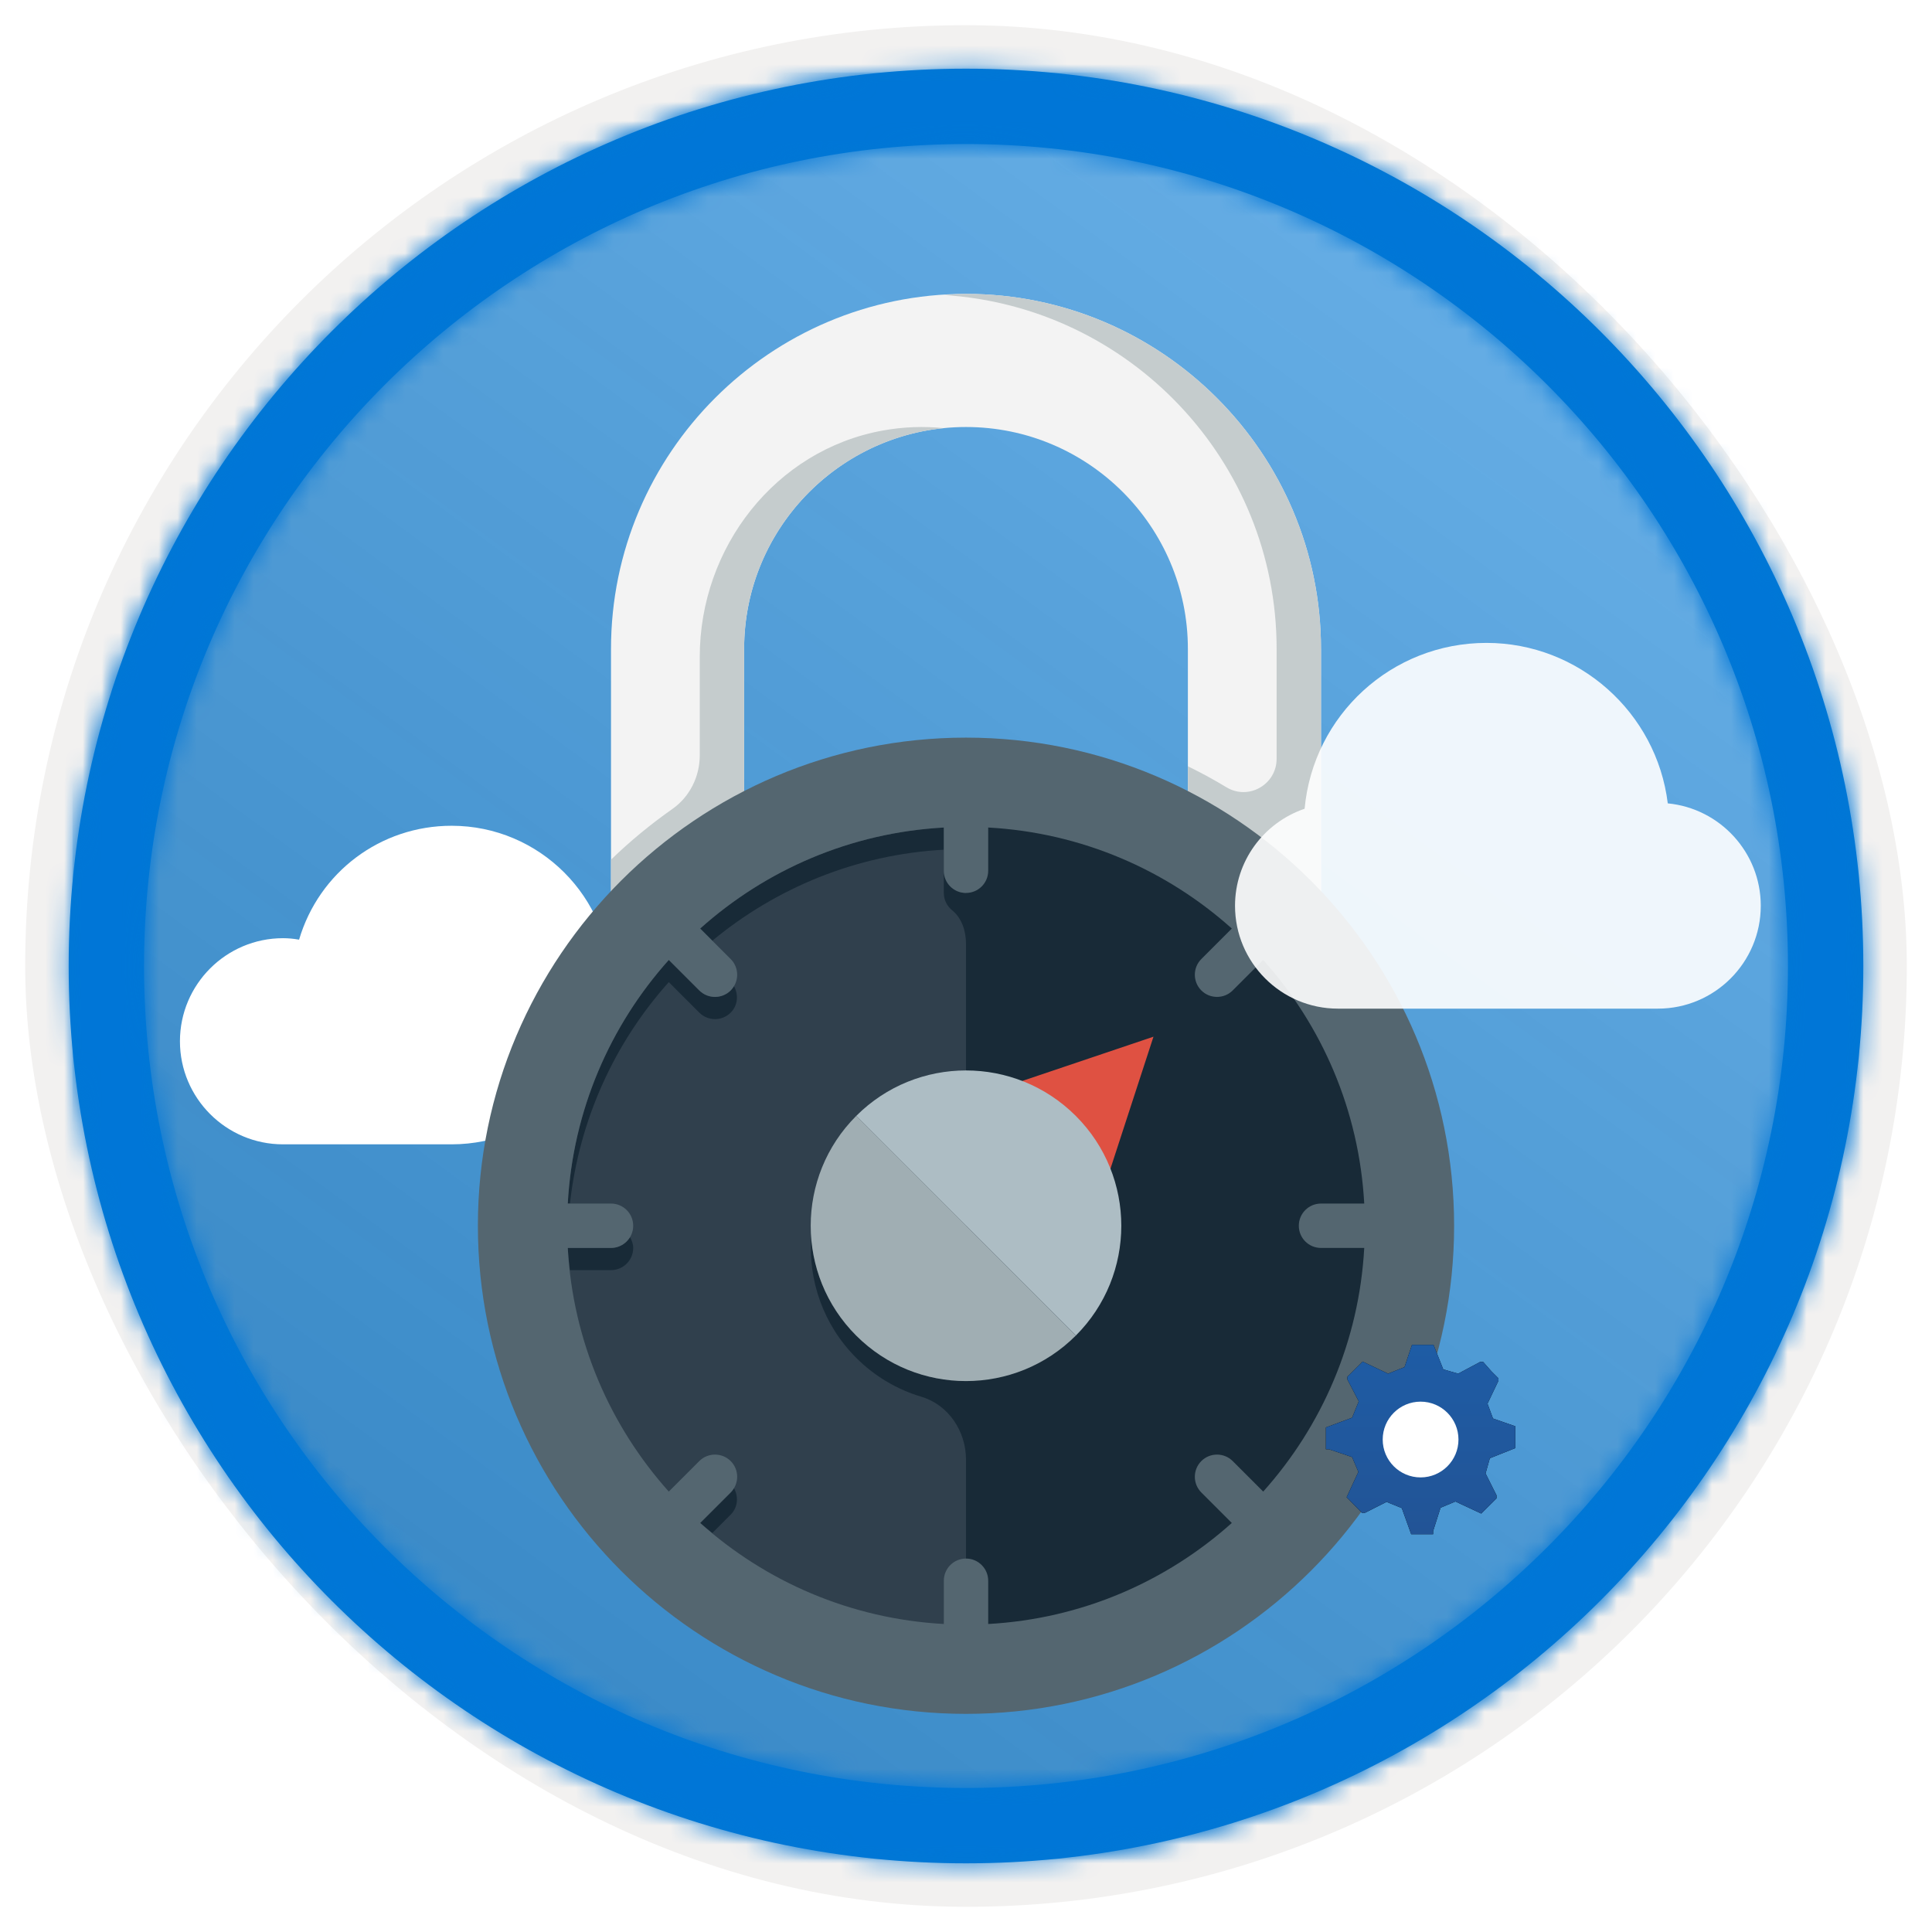 <?xml version="1.0" encoding="UTF-8"?>
<svg width="102px" height="102px" viewBox="0 0 102 102" version="1.1" xmlns="http://www.w3.org/2000/svg" xmlns:xlink="http://www.w3.org/1999/xlink">
    <title>Learn how Microsoft safeguards customer data/understand-microsoft-365-vulnerability-management-and-security-monitoring</title>
    <defs>
        <rect id="path-1" x="0" y="0" width="94.34" height="94.34" rx="47.17"></rect>
        <filter x="-2.9%" y="-2.9%" width="106.4%" height="106.4%" filterUnits="objectBoundingBox" id="filter-3">
            <feMorphology radius="2.5" operator="dilate" in="SourceAlpha" result="shadowSpreadOuter1"></feMorphology>
            <feOffset dx="0.5" dy="0.5" in="shadowSpreadOuter1" result="shadowOffsetOuter1"></feOffset>
            <feMorphology radius="1" operator="erode" in="SourceAlpha" result="shadowInner"></feMorphology>
            <feOffset dx="0.5" dy="0.5" in="shadowInner" result="shadowInner"></feOffset>
            <feComposite in="shadowOffsetOuter1" in2="shadowInner" operator="out" result="shadowOffsetOuter1"></feComposite>
            <feColorMatrix values="0 0 0 0 0.822   0 0 0 0 0.832   0 0 0 0 0.836  0 0 0 1 0" type="matrix" in="shadowOffsetOuter1"></feColorMatrix>
        </filter>
        <linearGradient x1="77.83%" y1="11.2%" x2="-99.689%" y2="253.808%" id="linearGradient-4">
            <stop stop-color="#FFFFFF" offset="0%"></stop>
            <stop stop-color="#000000" stop-opacity="0.5" offset="100%"></stop>
        </linearGradient>
        <rect id="path-5" x="0" y="0" width="94.34" height="94.34"></rect>
        <path d="M48.113,0.739 C74.277,0.739 95.487,21.949 95.487,48.113 C95.487,74.277 74.277,95.487 48.113,95.487 C21.949,95.487 0.739,74.277 0.739,48.113 C0.739,21.949 21.949,0.739 48.113,0.739 Z M48.113,4.717 C24.146,4.717 4.717,24.146 4.717,48.113 C4.717,72.08 24.146,91.509 48.113,91.509 C72.08,91.509 91.509,72.08 91.509,48.113 C91.509,24.146 72.08,4.717 48.113,4.717 Z" id="path-6"></path>
        <filter x="-7.7%" y="-5.3%" width="115.4%" height="110.7%" filterUnits="objectBoundingBox" id="filter-8">
            <feOffset dx="0" dy="2" in="SourceAlpha" result="shadowOffsetOuter1"></feOffset>
            <feColorMatrix values="0 0 0 0 0   0 0 0 0 0   0 0 0 0 0  0 0 0 0.102 0" type="matrix" in="shadowOffsetOuter1" result="shadowMatrixOuter1"></feColorMatrix>
            <feMerge>
                <feMergeNode in="shadowMatrixOuter1"></feMergeNode>
                <feMergeNode in="SourceGraphic"></feMergeNode>
            </feMerge>
        </filter>
        <linearGradient x1="50%" y1="0%" x2="50%" y2="100%" id="linearGradient-9">
            <stop stop-color="#1E5CA5" offset="0%"></stop>
            <stop stop-color="#225496" offset="100%"></stop>
        </linearGradient>
        <path d="M71,63.453 L71,62.3 L69.822,61.889 L69.533,61.107 L70.112,59.893 L70.112,59.77 L69.74,59.399 L69.306,58.905 L69.14,58.905 L67.983,59.523 L67.198,59.296 L66.682,58 L65.545,58 L65.153,59.173 L64.285,59.523 L62.942,58.885 L62.136,59.687 L62.136,59.831 L62.736,60.984 L62.384,61.848 L61,62.362 L61,63.514 L61.165,63.514 L62.384,63.926 L62.715,64.708 L62.095,66.045 L62.901,66.868 L63.066,66.868 L64.202,66.292 L65.008,66.621 L65.504,68 L66.661,68 L66.661,67.835 L67.054,66.601 L67.839,66.272 L69.202,66.909 L70.008,66.107 L70.008,65.942 L69.43,64.79 L69.657,63.988 L71,63.453 Z M66.083,64.428 C65.222,64.336 64.571,63.644 64.571,62.821 C64.571,61.999 65.222,61.307 66.083,61.214 C66.532,61.209 66.966,61.375 67.286,61.675 C67.606,61.975 67.786,62.384 67.786,62.811 L67.786,62.811 C67.791,63.242 67.614,63.656 67.293,63.961 C66.973,64.265 66.536,64.434 66.083,64.428 Z" id="path-10"></path>
        <filter x="0.0%" y="0.0%" width="100.0%" height="100.0%" filterUnits="objectBoundingBox" id="filter-11">
            <feOffset dx="0" dy="0" in="SourceAlpha" result="shadowOffsetOuter1"></feOffset>
            <feColorMatrix values="0 0 0 0 0   0 0 0 0 0   0 0 0 0 0  0 0 0 0.1 0" type="matrix" in="shadowOffsetOuter1"></feColorMatrix>
        </filter>
    </defs>
    <g id="Badges" stroke="none" stroke-width="1" fill="none" fill-rule="evenodd">
        <g id="Learn-how-Microsoft-safeguards-customer-data" transform="translate(-159, -889)">
            <g id="Learn-how-Microsoft-safeguards-customer-data/understand-microsoft-365-vulnerability-management-and-security-monitoring" transform="translate(160, 890)">
                <g id="Badge-Plates/Circle">
                    <g id="BG" transform="translate(2.83, 2.83)">
                        <mask id="mask-2" fill="white">
                            <use xlink:href="#path-1"></use>
                        </mask>
                        <g>
                            <use fill="black" fill-opacity="1" filter="url(#filter-3)" xlink:href="#path-1"></use>
                            <rect stroke="#F2F1F0" stroke-width="2.5" x="-1.25" y="-1.25" width="96.84" height="96.84" rx="48.42"></rect>
                        </g>
                        <g id="Colors/Microsoft-365/BG-Solid-Badge" mask="url(#mask-2)">
                            <g id="Rectangle">
                                <use fill="#0078D4" xlink:href="#path-5"></use>
                                <use fill-opacity="0.4" fill="url(#linearGradient-4)" xlink:href="#path-5"></use>
                            </g>
                        </g>
                    </g>
                    <g id="Border" transform="translate(1.887, 1.887)">
                        <mask id="mask-7" fill="white">
                            <use xlink:href="#path-6"></use>
                        </mask>
                        <use id="Boarder" fill="#0078D4" fill-rule="nonzero" xlink:href="#path-6"></use>
                        <g id="Colors/Microsoft-365/Border" mask="url(#mask-7)" fill="#0076D7">
                            <g transform="translate(-1.887, -1.887)" id="Microsoft-365/Border">
                                <rect x="0" y="0" width="100" height="100"></rect>
                            </g>
                        </g>
                    </g>
                </g>
                <g id="Round-Lock" transform="translate(8, 12)">
                    <path d="M14.844,47.415 L5.941,47.415 C2.94,47.415 0.5,44.974 0.5,41.974 C0.5,38.973 2.94,36.532 5.941,36.532 C6.216,36.532 6.493,36.557 6.79,36.61 C7.842,33.045 11.088,30.596 14.844,30.596 C19.481,30.596 23.254,34.369 23.254,39.006 C23.254,43.642 19.481,47.415 14.844,47.415 Z" id="Cloud" fill="#FFFFFF" fill-rule="nonzero"></path>
                    <g id="Lock" filter="url(#filter-8)" transform="translate(16.23, 0.516)">
                        <path d="M25.77,0 C15.436,0 7.028,8.408 7.028,18.742 L7.028,32.798 C7.028,34.092 8.603,35.141 10.542,35.141 C12.482,35.141 14.056,34.092 14.056,32.798 L14.056,18.742 C14.056,12.283 19.311,7.028 25.77,7.028 C32.229,7.028 37.484,12.283 37.484,18.742 L37.484,32.798 C37.484,34.092 39.058,35.141 40.998,35.141 C42.938,35.141 44.512,34.092 44.512,32.798 L44.512,18.742 C44.512,8.408 36.104,0 25.77,0" id="Fill-84" fill="#F3F3F3"></path>
                        <path d="M25.77,0 C25.374,0 24.988,0.034 24.599,0.06 C34.386,0.669 42.169,8.804 42.169,18.742 L42.169,24.544 C42.169,25.905 40.687,26.753 39.522,26.049 C38.862,25.65 38.182,25.278 37.484,24.94 L37.484,32.798 C37.484,34.092 39.058,35.141 40.998,35.141 C42.938,35.141 44.512,34.092 44.512,32.798 L44.512,18.742 C44.512,8.408 36.104,0 25.77,0" id="Fill-85" fill="#C5CCCD"></path>
                        <path d="M21.353,7.218 C15.694,8.255 11.714,13.406 11.714,19.16 L11.714,24.36 C11.714,25.482 11.187,26.549 10.269,27.193 C9.119,28.002 8.034,28.894 7.028,29.87 L7.028,32.798 C7.028,34.092 8.603,35.141 10.542,35.141 C12.482,35.141 14.056,34.092 14.056,32.798 L14.056,18.742 C14.056,12.678 18.687,7.678 24.599,7.088 C23.558,6.983 22.483,7.011 21.353,7.218" id="Fill-87" fill="#C5CCCD"></path>
                        <path d="M25.77,25.77 C12.852,25.77 2.343,36.28 2.343,49.198 C2.343,62.116 12.852,72.625 25.77,72.625 C38.688,72.625 49.198,62.116 49.198,49.198 C49.198,36.28 38.688,25.77 25.77,25.77" id="Fill-88" fill="#30404D"></path>
                        <path d="M25.77,25.77 L25.77,31.627 C25.122,31.627 24.599,31.104 24.599,30.456 L24.599,31.627 C24.599,31.996 24.77,32.325 25.036,32.54 C25.554,32.957 25.77,33.648 25.77,34.312 L25.77,57.396 C23.671,57.396 21.572,56.596 19.972,54.995 C18.519,53.545 17.735,51.682 17.599,49.783 C17.436,52.073 18.223,54.419 19.972,56.169 C20.966,57.163 22.154,57.85 23.416,58.226 C24.847,58.653 25.77,60.048 25.77,61.542 L25.77,72.625 C38.688,72.625 49.198,62.116 49.198,49.198 C49.198,36.28 38.688,25.77 25.77,25.77" id="Fill-89" fill="#182A37"></path>
                        <path d="M13.347,36.774 C13.117,37.003 12.817,37.116 12.517,37.116 C12.219,37.116 11.919,37.003 11.689,36.774 L10.079,35.164 C6.983,38.621 5.017,43.096 4.745,48.026 L4.86,48.026 C5.358,43.563 7.231,39.515 10.079,36.335 L11.689,37.946 C11.919,38.174 12.219,38.288 12.517,38.288 C12.817,38.288 13.117,38.174 13.347,37.946 C13.732,37.559 13.773,36.98 13.507,36.53 C13.458,36.615 13.418,36.702 13.347,36.774" id="Fill-90" fill="#182A37"></path>
                        <path d="M24.599,29.344 L24.599,28.173 C19.669,28.444 15.194,30.41 11.736,33.506 L12.377,34.148 C15.743,31.366 19.964,29.599 24.599,29.344" id="Fill-91" fill="#182A37"></path>
                        <path d="M7.028,50.369 L4.745,50.369 C4.766,50.765 4.818,51.152 4.86,51.54 L7.028,51.54 C7.676,51.54 8.2,51.017 8.2,50.369 C8.2,50.152 8.123,49.958 8.02,49.783 C7.815,50.127 7.457,50.369 7.028,50.369" id="Fill-92" fill="#182A37"></path>
                        <path d="M13.347,63.279 L11.736,64.889 C11.942,65.075 12.165,65.241 12.377,65.419 L13.347,64.45 C13.732,64.064 13.773,63.485 13.507,63.035 C13.458,63.12 13.418,63.206 13.347,63.279" id="Fill-93" fill="#182A37"></path>
                        <path d="M41.461,63.232 L39.85,61.621 C39.393,61.165 38.652,61.165 38.194,61.621 C37.737,62.079 37.737,62.821 38.194,63.279 L39.804,64.889 C36.347,67.985 31.872,69.951 26.942,70.223 L26.942,67.94 C26.942,67.292 26.418,66.768 25.77,66.768 C25.122,66.768 24.599,67.292 24.599,67.94 L24.599,70.223 C19.669,69.951 15.194,67.985 11.736,64.889 L13.347,63.279 C13.803,62.821 13.803,62.079 13.347,61.621 C12.889,61.165 12.147,61.165 11.689,61.621 L10.079,63.232 C6.983,59.774 5.017,55.299 4.745,50.369 L7.028,50.369 C7.676,50.369 8.2,49.846 8.2,49.198 C8.2,48.55 7.676,48.026 7.028,48.026 L4.745,48.026 C5.017,43.096 6.983,38.621 10.079,35.164 L11.689,36.774 C11.919,37.003 12.219,37.116 12.517,37.116 C12.817,37.116 13.117,37.003 13.347,36.774 C13.803,36.316 13.803,35.575 13.347,35.117 L11.736,33.506 C15.194,30.41 19.669,28.444 24.599,28.173 L24.599,30.456 C24.599,31.104 25.122,31.627 25.77,31.627 C26.418,31.627 26.942,31.104 26.942,30.456 L26.942,28.173 C31.872,28.444 36.347,30.41 39.804,33.506 L38.194,35.117 C37.737,35.575 37.737,36.316 38.194,36.774 C38.423,37.003 38.723,37.116 39.022,37.116 C39.322,37.116 39.622,37.003 39.85,36.774 L41.461,35.164 C44.558,38.621 46.523,43.096 46.795,48.026 L44.512,48.026 C43.864,48.026 43.341,48.55 43.341,49.198 C43.341,49.846 43.864,50.369 44.512,50.369 L46.795,50.369 C46.523,55.299 44.558,59.774 41.461,63.232 Z M25.77,23.427 C11.56,23.427 0,34.988 0,49.198 C0,63.408 11.56,74.968 25.77,74.968 C39.98,74.968 51.54,63.408 51.54,49.198 C51.54,34.988 39.98,23.427 25.77,23.427 L25.77,23.427 Z" id="Fill-94" fill="#546670"></path>
                        <polyline id="Fill-95" fill="#DF5142" points="33.225 46.713 27.469 47.415 28.297 41.702 35.668 39.216 33.225 46.713"></polyline>
                        <path d="M31.569,54.995 C34.77,51.795 34.769,46.6 31.569,43.401 C28.366,40.197 23.174,40.197 19.972,43.401 L31.569,54.995" id="Fill-96" fill="#ADBDC4"></path>
                        <path d="M19.972,43.401 C16.771,46.601 16.772,51.796 19.972,54.995 C23.174,58.199 28.366,58.199 31.569,54.995 L19.972,43.401" id="Fill-97" fill="#A0AEB3"></path>
                    </g>
                    <g id="Shape" fill-rule="nonzero">
                        <use fill="black" fill-opacity="1" filter="url(#filter-11)" xlink:href="#path-10"></use>
                        <use fill="url(#linearGradient-9)" xlink:href="#path-10"></use>
                    </g>
                    <path d="M78.529,40.251 L61.634,40.251 C58.64,40.251 56.203,37.815 56.203,34.82 C56.203,32.49 57.693,30.443 59.877,29.698 C60.333,24.754 64.47,20.942 69.478,20.942 C74.359,20.942 78.463,24.621 79.05,29.414 C81.801,29.678 83.96,32.002 83.96,34.82 C83.96,37.815 81.524,40.251 78.529,40.251 Z" id="Cloud" fill="#FFFFFF" fill-rule="nonzero" opacity="0.9"></path>
                </g>
                <circle id="Oval" fill="#FFFFFF" cx="74" cy="75" r="2"></circle>
            </g>
        </g>
    </g>
</svg>